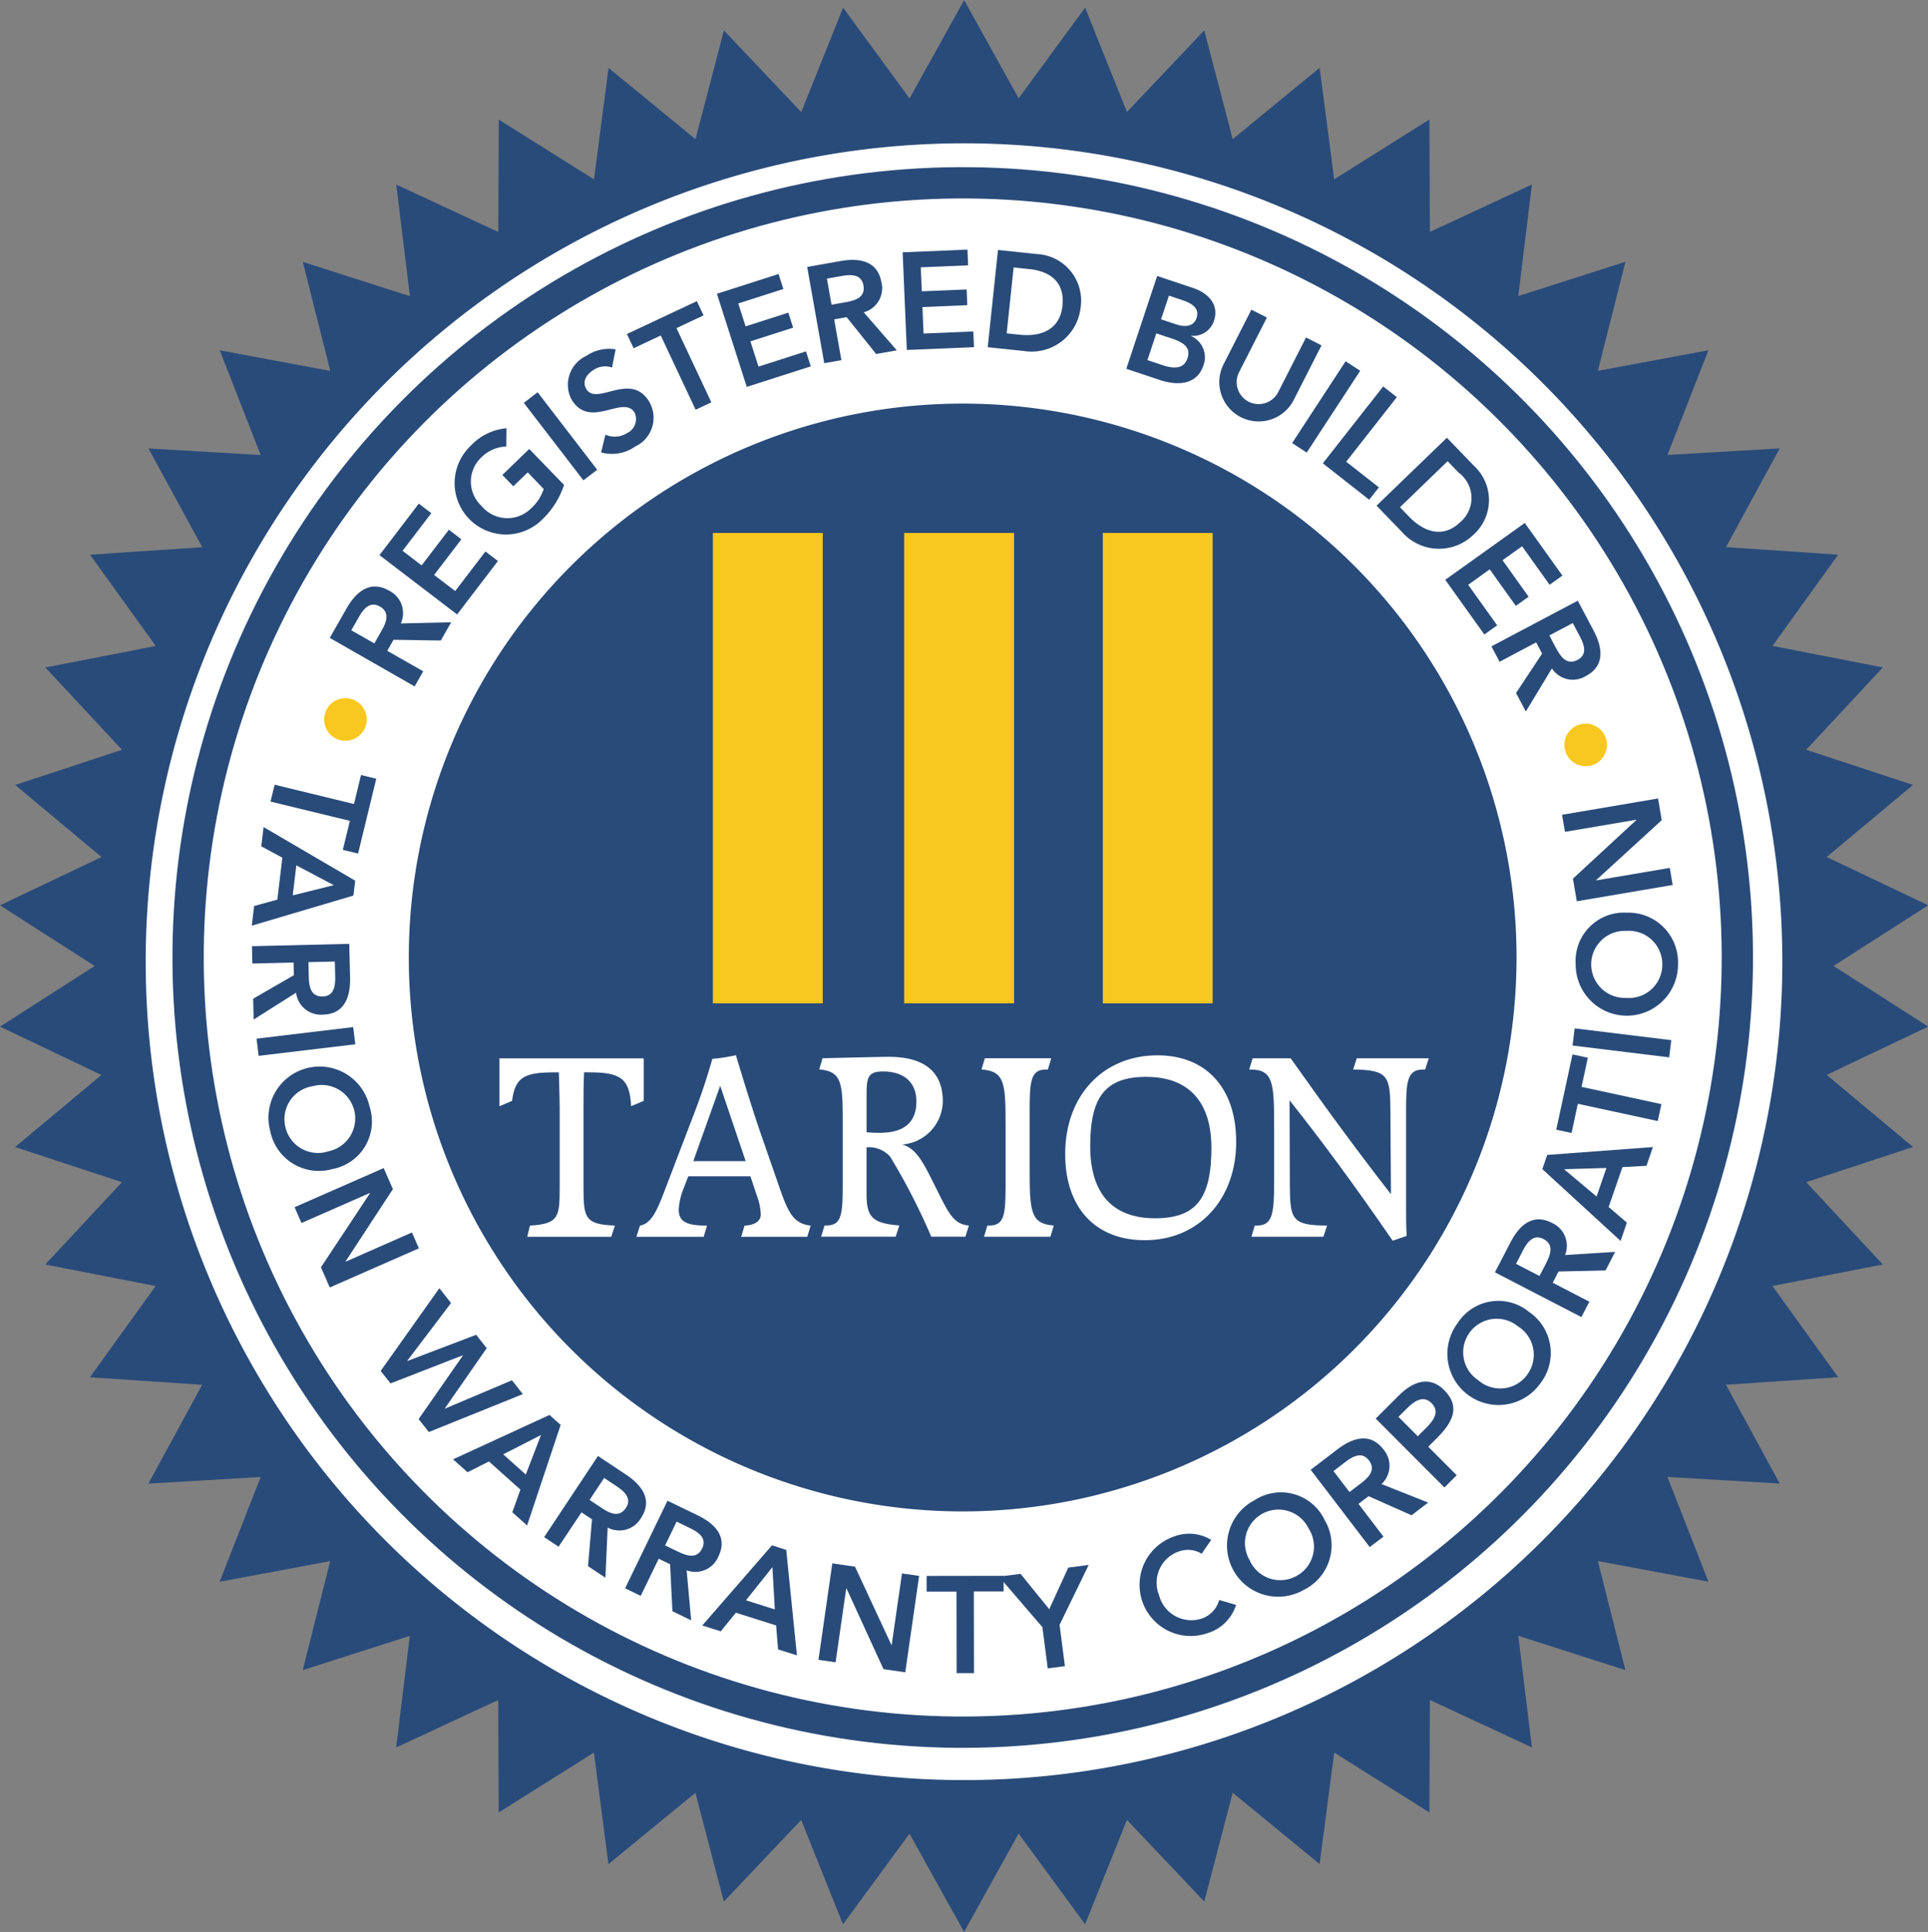 <svg xmlns="http://www.w3.org/2000/svg" width="92.593" height="92.776" viewBox="0 0 92.593 92.776">
  <rect x="0" y="0" width="92.593" height="92.776" fill="#808080" stroke="none"/>
  <g id="TARION_" data-name="TARION " transform="translate(-128 -685.164)">
    <path id="Path_4400" data-name="Path 4400" d="M174.3,685.164l2.621,4.721,3.193-4.356,2.009,5.013,3.713-3.921,1.365,5.224,4.175-3.424.7,5.355,4.572-2.874.023,5.4,4.9-2.279-.654,5.36,5.143-1.647-1.321,5.236,5.309-.989-1.967,5.029,5.391-.316-2.581,4.743,5.388.362-3.155,4.382,5.3,1.034-3.68,3.952,5.129,1.69-4.146,3.46,4.876,2.319-4.547,2.913,4.547,2.913-4.876,2.32,4.146,3.46-5.129,1.69,3.68,3.952-5.3,1.034,3.155,4.382-5.388.362,2.581,4.743-5.391-.316,1.967,5.029-5.309-.99,1.321,5.236-5.143-1.647.654,5.36-4.9-2.279-.023,5.4-4.572-2.874-.7,5.355-4.175-3.425-1.365,5.225-3.713-3.921-2.009,5.013-3.193-4.356L174.3,777.94l-2.622-4.721-3.193,4.356-2.009-5.013-3.714,3.921-1.365-5.225-4.175,3.425-.7-5.355-4.572,2.874-.023-5.4-4.9,2.279.654-5.36-5.143,1.647,1.321-5.236-5.309.99,1.967-5.029-5.391.316,2.581-4.743-5.388-.362,3.155-4.382-5.3-1.034,3.68-3.952-5.129-1.69,4.146-3.46L128,734.465l4.547-2.913L128,728.639l4.876-2.319-4.146-3.46,5.129-1.69-3.68-3.952,5.3-1.034-3.155-4.382,5.388-.362L135.13,706.7l5.391.316-1.967-5.029,5.309.989-1.321-5.236,5.143,1.647-.654-5.36,4.9,2.279.023-5.4,4.572,2.874.7-5.355,4.175,3.424,1.365-5.224,3.714,3.921,2.009-5.013,3.193,4.356,2.622-4.721" transform="translate(0)" fill="#294b7a"/>
    <path id="Path_4401" data-name="Path 4401" d="M144.322,740.522a39.3,39.3,0,1,1,39.3,39.3,39.3,39.3,0,0,1-39.3-39.3" transform="translate(-9.325 -9.175)" fill="#fff"/>
    <path id="Path_4402" data-name="Path 4402" d="M167.4,753.044c.233-.409.472-.906-.058-1.209-.484-.276-.8.141-1.011.515l-.358.628,1.106.631.322-.565m-2.463.3.808-1.417c.447-.783,1.121-1.376,2.037-.853a1.2,1.2,0,0,1,.567,1.575l2.42-.054-.5.875L168,753.434l-.3.53,1.727.985-.414.725Z" transform="translate(-21.101 -37.547)" fill="#294b7a"/>
    <path id="Path_4403" data-name="Path 4403" d="M170.518,744.054l1.887-2.471.6.459-1.38,1.807.916.7,1.308-1.712.6.459-1.308,1.712,1.011.773,1.453-1.9.6.459-1.96,2.565-3.73-2.85" transform="translate(-24.292 -32.234)" fill="#294b7a"/>
    <path id="Path_4404" data-name="Path 4404" d="M184.111,735.864a4.063,4.063,0,0,1-1.073,1.684,2.466,2.466,0,1,1-3.43-3.545,2.678,2.678,0,0,1,1.739-.862l-.01.877a1.775,1.775,0,0,0-1.2.524,1.592,1.592,0,0,0,.009,2.326,1.611,1.611,0,0,0,2.37.133,2.249,2.249,0,0,0,.62-.942l-.77-.8-.691.668-.526-.543,1.291-1.249,1.669,1.725" transform="translate(-29.023 -27.411)" fill="#294b7a"/>
    <path id="Path_4405" data-name="Path 4405" d="M186.688,729.616l.662-.509,2.861,3.721-.662.509-2.861-3.721" transform="translate(-33.531 -25.106)" fill="#294b7a"/>
    <path id="Path_4406" data-name="Path 4406" d="M193.7,725.134a.991.991,0,0,0-.894.125c-.325.205-.558.556-.327.921.5.8,2.1-.848,2.992.564a1.524,1.524,0,0,1-.651,2.184,1.947,1.947,0,0,1-1.64.284l.207-.852a1.107,1.107,0,0,0,1.047-.081.738.738,0,0,0,.352-.983c-.549-.868-2.117.82-3.013-.6a1.528,1.528,0,0,1,.705-2.124,1.925,1.925,0,0,1,1.4-.309l-.172.869" transform="translate(-36.312 -22.322)" fill="#294b7a"/>
    <path id="Path_4407" data-name="Path 4407" d="M199.858,720.551l-1.3.612-.322-.684,3.36-1.579.321.684-1.3.612,1.674,3.564-.756.355-1.674-3.564" transform="translate(-40.128 -19.275)" fill="#294b7a"/>
    <path id="Path_4408" data-name="Path 4408" d="M208.319,716.809l2.961-.949.231.72-2.166.694.352,1.1,2.052-.658.231.72-2.052.658.389,1.212,2.279-.731.231.72-3.075.986-1.433-4.47" transform="translate(-45.889 -17.538)" fill="#294b7a"/>
    <path id="Path_4409" data-name="Path 4409" d="M220.245,716.321c.464-.082,1-.217.892-.818-.1-.549-.618-.523-1.042-.448l-.712.126.222,1.253.64-.113m-1.809-1.7,1.606-.285c.888-.157,1.774-.018,1.958,1.02a1.2,1.2,0,0,1-.849,1.443l1.589,1.826-.992.176-1.417-1.769-.6.106.347,1.958-.823.146Z" transform="translate(-51.67 -16.637)" fill="#294b7a"/>
    <path id="Path_4410" data-name="Path 4410" d="M229.142,713.257l3.107-.129.031.755-2.272.095.048,1.152,2.153-.089.031.755-2.153.09.053,1.272,2.391-.1.031.755-3.226.134-.2-4.69" transform="translate(-57.786 -15.977)" fill="#294b7a"/>
    <path id="Path_4411" data-name="Path 4411" d="M240.188,717.237c1.042.11,1.939-.249,2.059-1.383s-.572-1.66-1.587-1.767l-.758-.08-.333,3.165.62.065m-1.038-4.069,1.839.194a2.24,2.24,0,0,1,2.128,2.584,2.367,2.367,0,0,1-2.718,2.074l-1.741-.183Z" transform="translate(-63.223 -16)" fill="#294b7a"/>
    <path id="Path_4412" data-name="Path 4412" d="M255.855,718.172l.723.241c.529.177.868.038.979-.3.128-.383-.073-.66-.671-.86l-.654-.218-.378,1.132m-.655,1.962.729.244c.409.136,1,.256,1.193-.329.155-.465-.092-.73-.734-.944l-.761-.254Zm.467-4.038,1.736.579c.673.225,1.262.764.991,1.575a1.044,1.044,0,0,1-1.1.717l0,.012a1.116,1.116,0,0,1,.6,1.4c-.323.969-1.266.989-2.109.708l-1.6-.535Z" transform="translate(-72.093 -17.673)" fill="#294b7a"/>
    <path id="Path_4413" data-name="Path 4413" d="M268.123,724.217a1.89,1.89,0,0,1-3.368-1.715l1.348-2.647.745.379-1.336,2.623a1.054,1.054,0,1,0,1.879.957l1.336-2.623.744.379-1.348,2.647" transform="translate(-78.005 -19.82)" fill="#294b7a"/>
    <path id="Path_4414" data-name="Path 4414" d="M275.333,725.637l.7.457-2.569,3.928-.7-.457,2.569-3.928" transform="translate(-82.709 -23.124)" fill="#294b7a"/>
    <path id="Path_4415" data-name="Path 4415" d="M279.1,728.453l.657.516-2.431,3.1,1.57,1.232-.466.594-2.227-1.748,2.9-3.693" transform="translate(-84.674 -24.733)" fill="#294b7a"/>
    <path id="Path_4416" data-name="Path 4416" d="M283.781,737.991c.728.754,1.646,1.055,2.467.263a1.516,1.516,0,0,0-.081-2.374l-.53-.548-2.289,2.211.433.448m1.82-3.785,1.285,1.331a2.24,2.24,0,0,1-.03,3.347,2.367,2.367,0,0,1-3.416-.158l-1.216-1.259Z" transform="translate(-88.114 -28.02)" fill="#294b7a"/>
    <path id="Path_4417" data-name="Path 4417" d="M293.738,743.748l1.809,2.529-.615.44-1.323-1.85-.938.671,1.253,1.753-.615.439-1.253-1.753-1.035.741,1.392,1.947-.615.44-1.878-2.626,3.819-2.73" transform="translate(-92.511 -33.471)" fill="#294b7a"/>
    <path id="Path_4418" data-name="Path 4418" d="M298.181,754.7c.22.416.513.884,1.052.6.493-.26.309-.748.108-1.129l-.338-.639-1.125.595.3.574m1.064-2.243.763,1.442c.422.8.561,1.683-.371,2.176A1.2,1.2,0,0,1,298,755.71l-1.252,2.072-.471-.891L297.53,755l-.285-.539-1.758.93-.391-.739Z" transform="translate(-95.469 -38.448)" fill="#294b7a"/>
    <path id="Path_4419" data-name="Path 4419" d="M162.317,773.382l.338-1.392.732.177-.873,3.594-.732-.178.338-1.393-3.812-.926.2-.809,3.811.926" transform="translate(-17.317 -49.607)" fill="#294b7a"/>
    <path id="Path_4420" data-name="Path 4420" d="M158.166,781.1l1.974-.489-1.8-.953-.172,1.443m3-.706-.086.715-4.881,1.445.113-.944,1.114-.306.241-2.013-1.013-.547.111-.925Z" transform="translate(-16.109 -52.939)" fill="#294b7a"/>
    <path id="Path_4421" data-name="Path 4421" d="M158.954,792.43c.011.469.063,1.016.671,1,.554-.013.608-.529.6-.958l-.017-.72-1.268.03.015.647m1.946-1.525.038,1.624c.021.9-.25,1.749-1.3,1.774a1.2,1.2,0,0,1-1.293-1.053l-2.037,1.289-.024-1,1.956-1.129-.014-.607-1.98.046-.02-.832Z" transform="translate(-16.127 -60.414)" fill="#294b7a"/>
    <path id="Path_4422" data-name="Path 4422" d="M161.385,800.224l.1.826-4.642.556-.1-.826,4.642-.556" transform="translate(-16.422 -65.738)" fill="#294b7a"/>
    <path id="Path_4423" data-name="Path 4423" d="M158.888,807.593a1.606,1.606,0,0,0,2.068,1.155,1.609,1.609,0,1,0-.76-3.125,1.6,1.6,0,0,0-1.308,1.969m4.041-.989a2.322,2.322,0,0,1-1.792,3,2.383,2.383,0,0,1-2.982-1.837,2.457,2.457,0,1,1,4.774-1.16Z" transform="translate(-17.18 -68.297)" fill="#294b7a"/>
    <path id="Path_4424" data-name="Path 4424" d="M165.278,816.021l.443,1.01-2.271,3.47-.007.018-.005-.012.017.007,3.181-1.4.334.762-4.281,1.878-.424-.967,2.355-3.557-.006-.012-3.283,1.441L161,817.9l4.281-1.879" transform="translate(-18.852 -74.764)" fill="#294b7a"/>
    <path id="Path_4425" data-name="Path 4425" d="M173.457,829.469l.563.716-2.1,2.772.008.01,3.3-1.257.506.643-2.01,2.892.008.01,3.215-1.361.523.665-4.516,1.821-.49-.622,2.127-3.052-.008-.01-3.467,1.349-.474-.6,2.821-3.975" transform="translate(-24.36 -82.447)" fill="#294b7a"/>
    <path id="Path_4426" data-name="Path 4426" d="M182.252,846.545l.73-1.9-1.814.929,1.083.968m1.139-2.861.537.48-1.613,4.828-.709-.634.388-1.088-1.511-1.351-1.028.517-.694-.621Z" transform="translate(-29.001 -90.569)" fill="#294b7a"/>
    <path id="Path_4427" data-name="Path 4427" d="M191.684,850.747c.391.259.869.529,1.205.023.306-.462-.086-.8-.444-1.039l-.6-.4-.7,1.056.539.358m-.137-2.469,1.354.9c.748.5,1.292,1.206.712,2.081a1.2,1.2,0,0,1-1.6.457l-.108,2.409-.836-.555.193-2.25-.506-.336-1.1,1.651-.694-.46Z" transform="translate(-34.83 -93.193)" fill="#294b7a"/>
    <path id="Path_4428" data-name="Path 4428" d="M200.529,855.712c.422.2.932.408,1.2-.139.242-.5-.193-.783-.579-.97l-.648-.314-.553,1.141.583.283m-.468-2.428,1.462.708c.808.391,1.442,1.021.985,1.966a1.2,1.2,0,0,1-1.527.669l.216,2.4-.9-.438-.111-2.255-.547-.265-.864,1.783-.749-.363Z" transform="translate(-40.007 -96.053)" fill="#294b7a"/>
    <path id="Path_4429" data-name="Path 4429" d="M210.161,861.363l-.114-2.03-1.271,1.593,1.385.437m-.137-3.076.686.217.514,5.065-.907-.286-.093-1.151-1.933-.61-.725.893-.888-.28Z" transform="translate(-44.951 -98.912)" fill="#294b7a"/>
    <path id="Path_4430" data-name="Path 4430" d="M220.36,860.307l1.091.157,1.748,3.76.011.015-.013,0,.015-.011.495-3.438.823.118-.665,4.628-1.046-.15-1.777-3.878-.013,0-.51,3.549-.823-.119.665-4.627" transform="translate(-52.389 -100.066)" fill="#294b7a"/>
    <path id="Path_4431" data-name="Path 4431" d="M233.246,862.46l-1.433,0v-.753l3.7-.006v.753l-1.433,0,.007,3.922-.832,0-.007-3.922" transform="translate(-59.312 -100.864)" fill="#294b7a"/>
    <path id="Path_4432" data-name="Path 4432" d="M242.007,863.469l-2.086-2.426,1.035-.134,1.379,1.7.914-2,.982-.127-1.4,2.878.257,1.984-.825.107-.257-1.984" transform="translate(-63.945 -100.167)" fill="#294b7a"/>
    <path id="Path_4433" data-name="Path 4433" d="M258.61,857.947a1.275,1.275,0,0,0-1.081-.114,1.586,1.586,0,0,0-.968,2.1,1.6,1.6,0,0,0,2.085,1.115,1.313,1.313,0,0,0,.806-.88l.809.237a2.068,2.068,0,0,1-1.374,1.357,2.456,2.456,0,1,1-1.61-4.641,2.032,2.032,0,0,1,1.79.162l-.456.661" transform="translate(-72.898 -98.17)" fill="#294b7a"/>
    <path id="Path_4434" data-name="Path 4434" d="M268.8,856.38a1.606,1.606,0,0,0,.589-2.295,1.609,1.609,0,1,0-2.827,1.532,1.605,1.605,0,0,0,2.238.762m-1.989-3.654a2.323,2.323,0,0,1,3.356.968,2.382,2.382,0,0,1-1.015,3.352,2.457,2.457,0,1,1-2.341-4.319Z" transform="translate(-78.546 -95.528)" fill="#294b7a"/>
    <path id="Path_4435" data-name="Path 4435" d="M277.223,848.493c.373-.285.784-.649.415-1.132-.337-.441-.786-.181-1.127.08l-.572.437.77,1.007.514-.393m-2.378-.676,1.291-.986c.714-.545,1.562-.827,2.2.007a1.2,1.2,0,0,1-.09,1.665l2.241.889-.8.609-2.064-.916-.483.369,1.2,1.574-.661.5Z" transform="translate(-83.898 -92.07)" fill="#294b7a"/>
    <path id="Path_4436" data-name="Path 4436" d="M284.5,842.209c.337-.336.753-.788.305-1.237-.405-.407-.85-.076-1.168.241l-.421.419.928.931.355-.355m-2.376-.493,1.113-1.11c.64-.639,1.444-.992,2.176-.259.83.832.357,1.6-.344,2.3l-.421.42,1.367,1.37-.589.588Z" transform="translate(-88.055 -88.428)" fill="#294b7a"/>
    <path id="Path_4437" data-name="Path 4437" d="M293.916,834.449a1.606,1.606,0,0,0-.446-2.327,1.609,1.609,0,1,0-1.9,2.592,1.605,1.605,0,0,0,2.35-.265m-3.357-2.458a2.322,2.322,0,0,1,3.448-.556,2.382,2.382,0,0,1,.511,3.464,2.456,2.456,0,1,1-3.96-2.908Z" transform="translate(-92.574 -83.267)" fill="#294b7a"/>
    <path id="Path_4438" data-name="Path 4438" d="M297.922,823.915c.215-.416.432-.922-.108-1.2-.493-.255-.788.172-.985.553l-.331.639,1.126.583.3-.575m-2.439.4.747-1.442c.413-.8,1.06-1.415,1.992-.932a1.2,1.2,0,0,1,.628,1.544l2.407-.153-.462.892-2.257.051-.28.539,1.76.911-.383.739Z" transform="translate(-95.69 -78.051)" fill="#294b7a"/>
    <path id="Path_4439" data-name="Path 4439" d="M303.875,814.674l-2.033.059,1.559,1.313.474-1.373m-3.079.055.235-.681,5.076-.378-.31.9-1.154.063-.662,1.916.874.749-.3.88Z" transform="translate(-98.725 -73.421)" fill="#294b7a"/>
    <path id="Path_4440" data-name="Path 4440" d="M303.387,805.663l-.3,1.4-.736-.159.781-3.615.736.159-.3,1.4,3.834.828-.176.813-3.834-.828" transform="translate(-99.612 -67.49)" fill="#294b7a"/>
    <path id="Path_4441" data-name="Path 4441" d="M304.181,801.2l.1-.826,4.641.566-.1.826-4.641-.567" transform="translate(-100.659 -65.826)" fill="#294b7a"/>
    <path id="Path_4442" data-name="Path 4442" d="M308.692,789.908a1.606,1.606,0,0,0-1.73-1.618,1.609,1.609,0,1,0-.013,3.215,1.6,1.6,0,0,0,1.743-1.6m-4.16-.01a2.322,2.322,0,0,1,2.46-2.48,2.383,2.383,0,0,1,2.453,2.5,2.456,2.456,0,1,1-4.913-.02Z" transform="translate(-100.859 -58.422)" fill="#294b7a"/>
    <path id="Path_4443" data-name="Path 4443" d="M303.717,779.552l-.185-1.087,3.045-2.815.011-.015,0,.013-.015-.011-3.424.581-.139-.82,4.609-.783.177,1.042-3.148,2.879,0,.013,3.535-.6.139.82-4.609.783" transform="translate(-99.991 -51.107)" fill="#294b7a"/>
    <path id="Path_4444" data-name="Path 4444" d="M164.315,764.4a1.023,1.023,0,1,1,1.022,1.023,1.023,1.023,0,0,1-1.022-1.023" transform="translate(-20.748 -44.685)" fill="#f9c820"/>
    <path id="Path_4445" data-name="Path 4445" d="M303.267,767.253a1.023,1.023,0,1,1,1.022,1.023,1.023,1.023,0,0,1-1.022-1.023" transform="translate(-100.137 -46.316)" fill="#f9c820"/>
    <circle id="Ellipse_7" data-name="Ellipse 7" cx="37.202" cy="37.202" r="37.202" transform="translate(136.674 767.984) rotate(-89.444)" fill="none" stroke="#294b7a" stroke-width="1.503"/>
    <path id="Path_4446" data-name="Path 4446" d="M173.8,756.975a26.6,26.6,0,1,1,26.6,26.6,26.6,26.6,0,0,1-26.6-26.6" transform="translate(-26.167 -25.83)" fill="#294b7a"/>
    <rect id="Rectangle_129" data-name="Rectangle 129" width="5.276" height="22.588" transform="translate(162.237 710.758)" fill="#f9c820"/>
    <rect id="Rectangle_130" data-name="Rectangle 130" width="5.276" height="22.588" transform="translate(171.424 710.758)" fill="#f9c820"/>
    <rect id="Rectangle_131" data-name="Rectangle 131" width="5.276" height="22.588" transform="translate(180.962 710.758)" fill="#f9c820"/>
    <path id="Path_4447" data-name="Path 4447" d="M190.885,805.768l-.605.256c-.068-1.332-.5-1.627-2.032-1.627h-.228c-.027.605-.027,1.157-.027,1.682v3.807c0,1.494.054,1.816,1.507,1.87l-.175.538h-4.036l.134-.538c1.413-.081,1.426-.43,1.426-1.91v-3.766c0-.216-.013-.78-.04-1.682h-.162c-1.466,0-1.937.2-2.085,1.372l-.606.256v-2.3h6.928v2.045" transform="translate(-31.97 -67.738)" fill="#fff"/>
    <path id="Path_4448" data-name="Path 4448" d="M203.326,804.846l-1.292,3.619h2.515l-1.224-3.619m2.609,4.2c.579,1.655.754,2.408,1.736,2.515l-.162.538h-3.175l.162-.538c.511-.027.78-.215.78-.551a2.882,2.882,0,0,0-.188-.888l-.309-.928h-2.987l-.2.525a3.169,3.169,0,0,0-.256,1.076c0,.592.4.766,1.358.766l-.161.538H199.3l.174-.538c.5-.093.767-.6,1.117-1.506L202.142,806c.282-.74.551-1.547.807-2.448a7.581,7.581,0,0,0,1.13-.175c.511,1.695.929,3.013,1.264,3.969Z" transform="translate(-40.738 -67.541)" fill="#fff"/>
    <path id="Path_4449" data-name="Path 4449" d="M222.05,807.186c.3.027.511.027.633.027,1.17,0,1.762-.5,1.762-1.506,0-.9-.578-1.44-1.6-1.44-.739,0-.793.3-.793,1.143v1.776M226.8,812.2h-1.641a30.64,30.64,0,0,0-1.977-3.847,1.366,1.366,0,0,0-1.131-.444v2.247c0,1.13.3,1.4,1.574,1.506l-.175.539h-3.578l.161-.539h.094c.74,0,.781-.551.781-2.031v-2.812c0-1.964-.014-2.556-1.131-2.65l.162-.538c1.789-.04,2.852-.067,3.175-.067,1.722,0,2.6.726,2.6,2.139a2.114,2.114,0,0,1-1.95,2.072c.686.188,1.022.888,1.547,1.937.633,1.251.874,1.9,1.655,1.95Z" transform="translate(-52.435 -67.649)" fill="#fff"/>
    <path id="Path_4450" data-name="Path 4450" d="M241.15,804.262h-.094c-.727,0-.78.565-.78,1.95v2.771c0,2.072.027,2.69,1.157,2.771l-.161.538h-3.188l.161-.538h.095c.739,0,.78-.551.78-2.031V807.06c0-2.112-.014-2.718-1.157-2.8l.162-.539h3.188l-.162.539" transform="translate(-62.826 -67.738)" fill="#fff"/>
    <path id="Path_4451" data-name="Path 4451" d="M251.249,804.416c-1.958,0-2.712.928-2.712,3.323,0,2.286,1.074,3.47,3.121,3.47,1.97,0,2.7-.954,2.7-3.389,0-2.193-1.088-3.4-3.109-3.4m4.3,3.107c0,2.8-1.817,4.735-4.389,4.735-2.379,0-3.824-1.56-3.824-4.143,0-2.812,1.83-4.735,4.426-4.735C254.1,803.38,255.547,804.954,255.547,807.523Z" transform="translate(-68.18 -67.541)" fill="#fff"/>
    <path id="Path_4452" data-name="Path 4452" d="M271.693,811.755l-.175.538h-3.457l.162-.538h.108c.753,0,.821-.591.821-2.125v-2.583c0-2.112-.028-2.784-1.13-2.784h-.067l.162-.539h1.829c1.776,2.515,3.377,4.682,4.816,6.525l-.027-4.022c-.014-1.628-.081-1.951-1.789-1.964l.174-.539h3.457l-.174.539h-.094c-.753,0-.82.538-.82,1.95v4.574c0,.471,0,.968.027,1.466l-.673.229c-1.829-2.664-3.47-4.883-4.95-6.74l.013,4.063c.014,1.628.067,1.95,1.79,1.95" transform="translate(-79.961 -67.738)" fill="#fff"/>
  </g>
</svg>
